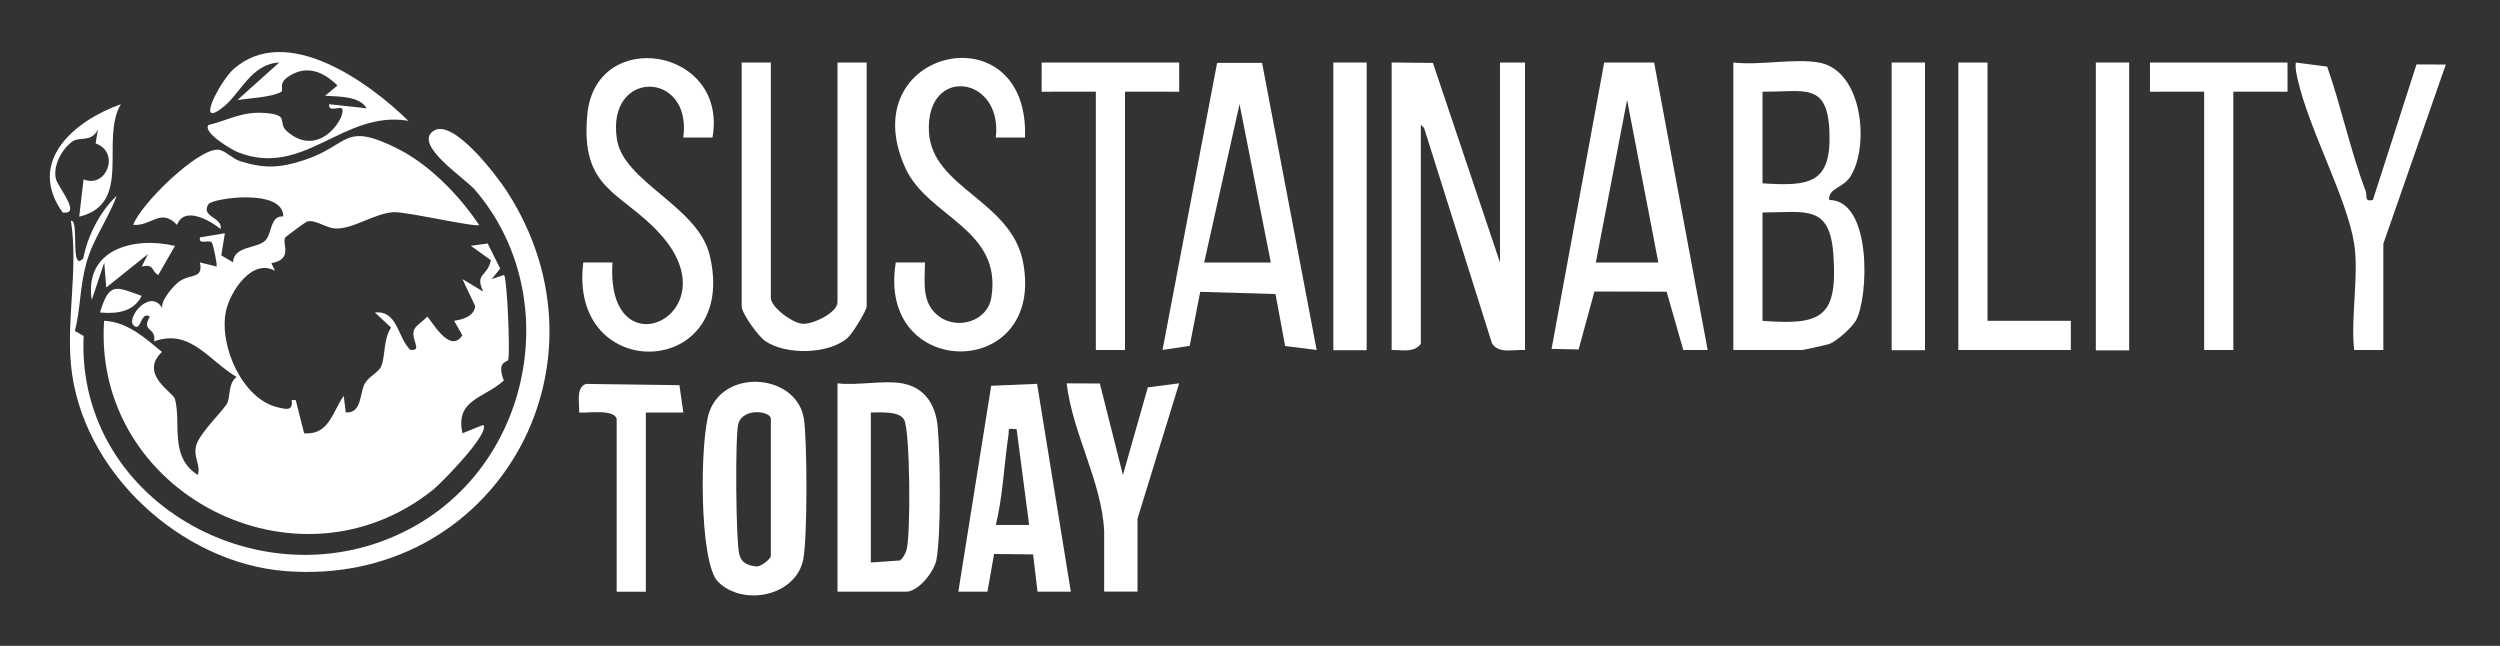 <?xml version="1.0" encoding="UTF-8"?> <svg xmlns="http://www.w3.org/2000/svg" id="Layer_1" data-name="Layer 1" viewBox="0 0 600 155"><rect x="0" y="0" width="600" height="155" fill="#333333" stroke="none"/><defs><style> .cls-1 { fill: #fff; } </style></defs><path class="cls-1" d="M334,15l9.9.1,16.1,47.9V15h6v69c-2.73-.19-6.26,1.01-7.92-1.58l-16.3-51.7-1.77-1.72s.99-4.37.99-3.77v57.27c-1.62,2.26-4.57,1.43-7,1.5V15Z"></path><path class="cls-1" d="M436.5,15c10.74,1.9,12.21,20.44,7.51,27.5-1.75,2.63-5.31,2.73-5.01,5.49,10.38.08,9.46,23.49,6.42,28.93-.92,1.64-4.6,4.98-6.37,5.63-.58.21-6.21,1.45-6.55,1.45h-16.5V15c6.19.76,14.64-1.04,20.5,0ZM423,22v22c11.33.73,16.58.1,16.06-12.53-.49-11.92-6.19-9.34-16.06-9.47ZM423,77c14.33,1.13,17.97-.98,17.04-15.55-.8-12.46-6.45-10.49-17.04-10.45v26Z"></path><path class="cls-1" d="M396.99,15.01l12.85,68.99h-5.85l-4-13.99-17.33-.05-3.79,13.91-6.49-.14,12.63-68.72h11.98ZM398,63l-7.5-39.01-7.5,39.01h15Z"></path><path class="cls-1" d="M302.9,15.1l13.1,68.89-7.56-.94-2.32-12.48-18.07-.53-2.52,12.97-6.52.97,13.1-68.89h10.8ZM289,63h16l-7.51-38.01-8.49,38.01Z"></path><path class="cls-1" d="M185,15v56.5c0,2.18,5.16,6.08,7.66,6.21s8.34-2.66,8.34-5.21V15h7v58.5c0,1.05-3.41,6.53-4.49,7.51-4.51,4.08-14.95,4.24-19.86.84-1.7-1.18-5.65-6.64-5.65-8.35V15h7Z"></path><path class="cls-1" d="M246,33h-7c1.69-14.83-16.76-17.35-16.06-1.49.6,13.61,19.76,16.52,22.6,31.44,5.43,28.54-35.24,28.49-30.55.04h7.01c-.06,4.8-.92,9.84,3.47,13.02s11.53,1.1,12.45-4.57c2.71-16.63-15.31-19.27-20.67-31.2-12.87-28.63,29.85-38.04,28.75-7.24Z"></path><path class="cls-1" d="M171,33h-7.01c2.19-16.16-18.55-16.51-15.93.43,1.59,10.27,19.42,16.07,22.25,27.75,7.26,29.95-34.03,31.29-30.32,1.81h7.01c-1.78,26.92,29.06,12.49,11.39-6.89-9.37-10.28-19.15-10.42-17.43-28.65,1.99-21.12,33.81-16.08,30.04,5.54Z"></path><path class="cls-1" d="M565,58.5c-1.73-11.01-10.89-27.49-13.55-39.45-.3-1.35-.64-2.64-.45-4.04l7.52.98c3.37,9.6,5.64,20.38,9.23,29.82.48,1.26-.45,2.64,1.74,2.2l10.47-32.55,7.03.03-14.99,43.01v25.5h-7c-.87-7.82,1.18-18,0-25.5Z"></path><polygon class="cls-1" points="283 15 283.01 22.01 270 22 270 84 263 84 263 22 249.99 22.01 250 15 283 15"></polygon><polygon class="cls-1" points="549 15 549.01 22.01 536 22 536 84 529 84 529 22 515.99 22.01 516 15 549 15"></polygon><polyline class="cls-1" points="477 77 497 77 497 84 470 84 470 15 477 15.01 477 15.01"></polyline><rect class="cls-1" x="320" y="15" width="8" height="69.05"></rect><rect class="cls-1" x="503" y="15" width="8" height="69.09"></rect><rect class="cls-1" x="454" y="15" width="8" height="69.05"></rect><g><path class="cls-1" d="M17.01,53.01c2.13-.58-.33,12.58,2.98,9,.98-5.3,4.06-11.33,8-15-2.01,5.53-5.72,10.42-7.29,16.2s-1.35,10.81-2.73,16.24l2.1,1.18c-1.87,40.73,45.04,65.77,80.24,45.19,27.84-16.28,34.76-55.75,13.67-80.27-2.36-2.74-14.75-10.74-10.02-14.09s15.41,10.93,17.68,14.43c27.25,42.09-3.14,95.1-53.16,91.17-25.19-1.98-49.09-24.08-51.45-49.55-1.05-11.3,1.75-22.98,0-34.48Z"></path><path class="cls-1" d="M98,28.99c-15.72-2.63-25.07,13.88-40.99,7.51-1.37-.55-8.36-4.65-7-6.48,4.85-1.22,8.13-3.28,13.36-2.92,6.54.45,2.99,2.23,5.53,4.44,8,6.96,14.6-4.19,13.11-5.54-.5-.45-3.33.97-3-.99l9,.98c-1.8-3.02-6.94-2.8-10-3l2.99-2.48c-3.49-3.4-7.61-5.1-12.01-1.97-2.27,1.62-.79,3.12-1.52,3.52-2.3,1.27-7.67,1.53-10.47,1.93l10-8.98c-6.58.3-9.3,7.27-13.08,10.41-7.46,6.18-1.1-5.98,2.15-8.85,12.6-11.13,32.34,3.02,41.94,12.43Z"></path><path class="cls-1" d="M29,25.01c-5.06,8.67,2.99,23.89-9.99,26.99l1.05-8.96c5.43,2.31,8.91-6.48,2.89-8.62l.56-3.41c-1.46,3.22-4.33,1.76-6.02,2.88-2.6,1.73-4.89,6.01-4.05,9.12.54,2,6.25,8.65,1.59,7.98-8.74-12.26,2.84-22.04,13.98-25.98Z"></path><g><path class="cls-1" d="M115,53.99c-.81.65-17.48-3.22-20.49-3.07-4.6.23-9.84,4.15-14.05,3.91-2.35-.13-4.65-2.17-6.75-1.67-.32.08-5.09,3.58-5.26,3.86-.85,1.43,2.02,5.2-3.32,6.13l.87,1.84c-5.54-3.08-10.82,5.06-11.78,9.73-1.7,8.26,3.96,21.12,12.52,23.06,2.15.49,3.6.84,3.26-1.77h.97s2.02,7.99,2.02,7.99c5.95.46,6.79-5.11,9.5-9l.5,3.99c3.91.25,3.28-4.61,4.56-6.93.92-1.66,3.31-2.72,3.91-4.09,1.08-2.46.5-6.54,2.4-9.35l-3.87-3.62c5.51-.57,5.39,6.08,8.51,8.98,3.14.26-.15-2.57.94-4.95.47-1.02,2.28-2.03,3.05-3.03.63.02,5.29,9.34,8.48,4.48l-1.98-3.49c2.08-.31,4.82-1.08,5.05-3.53l-3.05-6.47,4.99,2.99c-2.13-4.5,1.02-3.47,1.83-7.55l-4.82-3.44,4.05-.55,3.01,6.02-2.05,2.52,2.98-1c.73.93,1.47,18.32,1,20.34-.16.72-2.89.23-1.07,5-4.6,4.27-11.74,4.5-9.92,12.66l4.98-2c1.78,1.9-10.02,13.94-11.98,15.51-32.59,26.19-81.79.91-79.01-40.51,5.67.3,9.79,4.11,13.89,7.48-5.59,5.28,2.69,9.75,3.1,11.24,1.61,5.76-1.44,13.94,5.5,18.28.78-2.48-1.24-4.24-.32-7.28.83-2.73,6.31-8.11,7.28-9.75s.19-4.8,2.34-6.49c-6.72-3.97-11.15-11.69-19.77-8.53.51-3.56-3.21-2.23-1.04-5.95-2.3-1.53-2.08,4.13-3.99,1.99-1.59-1.78,4.08-8.92,6.98-4-.46-1.82,2.69-5.42,4.07-6.41,2.7-1.95,5.82-.49,4.95-4.59l3.99,1c.26-.29-.8-5.53-1.19-5.83-.88-.68-3.12.72-2.79-1.16l5.99-1-.87,5.31,2.84,1.66c.14-4,5.75-3.21,7.76-5.25,1.59-1.62,1.12-6.01,4.27-5.75.12-6.84-17.03-4.41-17.96-2.93-1.93,3.08,3.46,3.06,2.95,5.95-2.9-2.32-8.83-5.49-10.47-.99-3.92-4.18-6.08.35-10.52-.02,1.87-5.14,15.61-18.44,20.43-18.03,1.58.13,3.33,2.16,5.32,2.78,5.82,1.8,9.5,1.6,15.22-.27,11.1-3.63,9.35-9.42,22.7-2.65,7.5,3.8,14.7,11.24,19.32,18.17Z"></path><path class="cls-1" d="M42,59.01l-4.01,6.98c-1.73-.82-.85-2.78-3.98-2l1.49-3-10,8.01-.48-5.99-3,8.99c-1.89-12.35,10.36-15.28,19.99-12.98Z"></path><path class="cls-1" d="M34,71.01c-1.94,3.9-6.08,4.36-10,3.98,2.24-7.35,3.7-6.24,10-3.98Z"></path></g></g><g><path class="cls-1" d="M216.5,92c5.48.97,8.07,5.18,8.55,10.45.62,6.81.84,25.48-.29,31.81-.55,3.05-4.42,7.74-7.26,7.74h-16.5v-50c4.72.58,11.04-.79,15.5,0ZM209,99v36l7.01-.49c.77-.65,1.23-1.52,1.54-2.46,1.06-3.25.9-28.63-.55-31.31-1.18-2.19-5.89-1.71-8-1.74Z"></path><path class="cls-1" d="M172.35,139.65c-4.66-4.64-4.39-34.58-2.08-40.89,3.85-10.55,21.03-8.93,22.67,1.8.81,5.28.85,28.71-.16,33.71-1.81,8.92-14.49,11.3-20.42,5.38ZM185,133.5v-33c0-1.81-6.62-2.79-7.8,1.2-.8,2.73-.6,28.39.24,31.39.59,2.11,2.01,2.59,4.09,2.86,1.12.06,3.26-1.69,3.48-2.45Z"></path><path class="cls-1" d="M265,127.5c-.56-11.89-7.62-23.55-9-35.5l7.96.04,5.54,21.96,5.98-21.03,7.52-.97-10,32.49v17.5h-8v-14.5Z"></path><path class="cls-1" d="M148,100.5c-.73-2.37-6.86-1.33-9-1.5.11-2.15-.84-6.05,1.64-6.86l22.42.3.94,6.57h-9s0,43,0,43h-7v-41.5Z"></path><path class="cls-1" d="M248.9,92.11l8.1,49.89h-7.99s-1.06-8.94-1.06-8.94l-9.37-.11-1.59,9.05h-6.99s7.89-49.41,7.89-49.41l11.01-.47ZM243.99,103c-2.5-.18-1.71-.24-1.97,1.5-1.06,7.14-1.32,14.45-3.02,21.49h7.99l-3-22.99Z"></path></g></svg> 